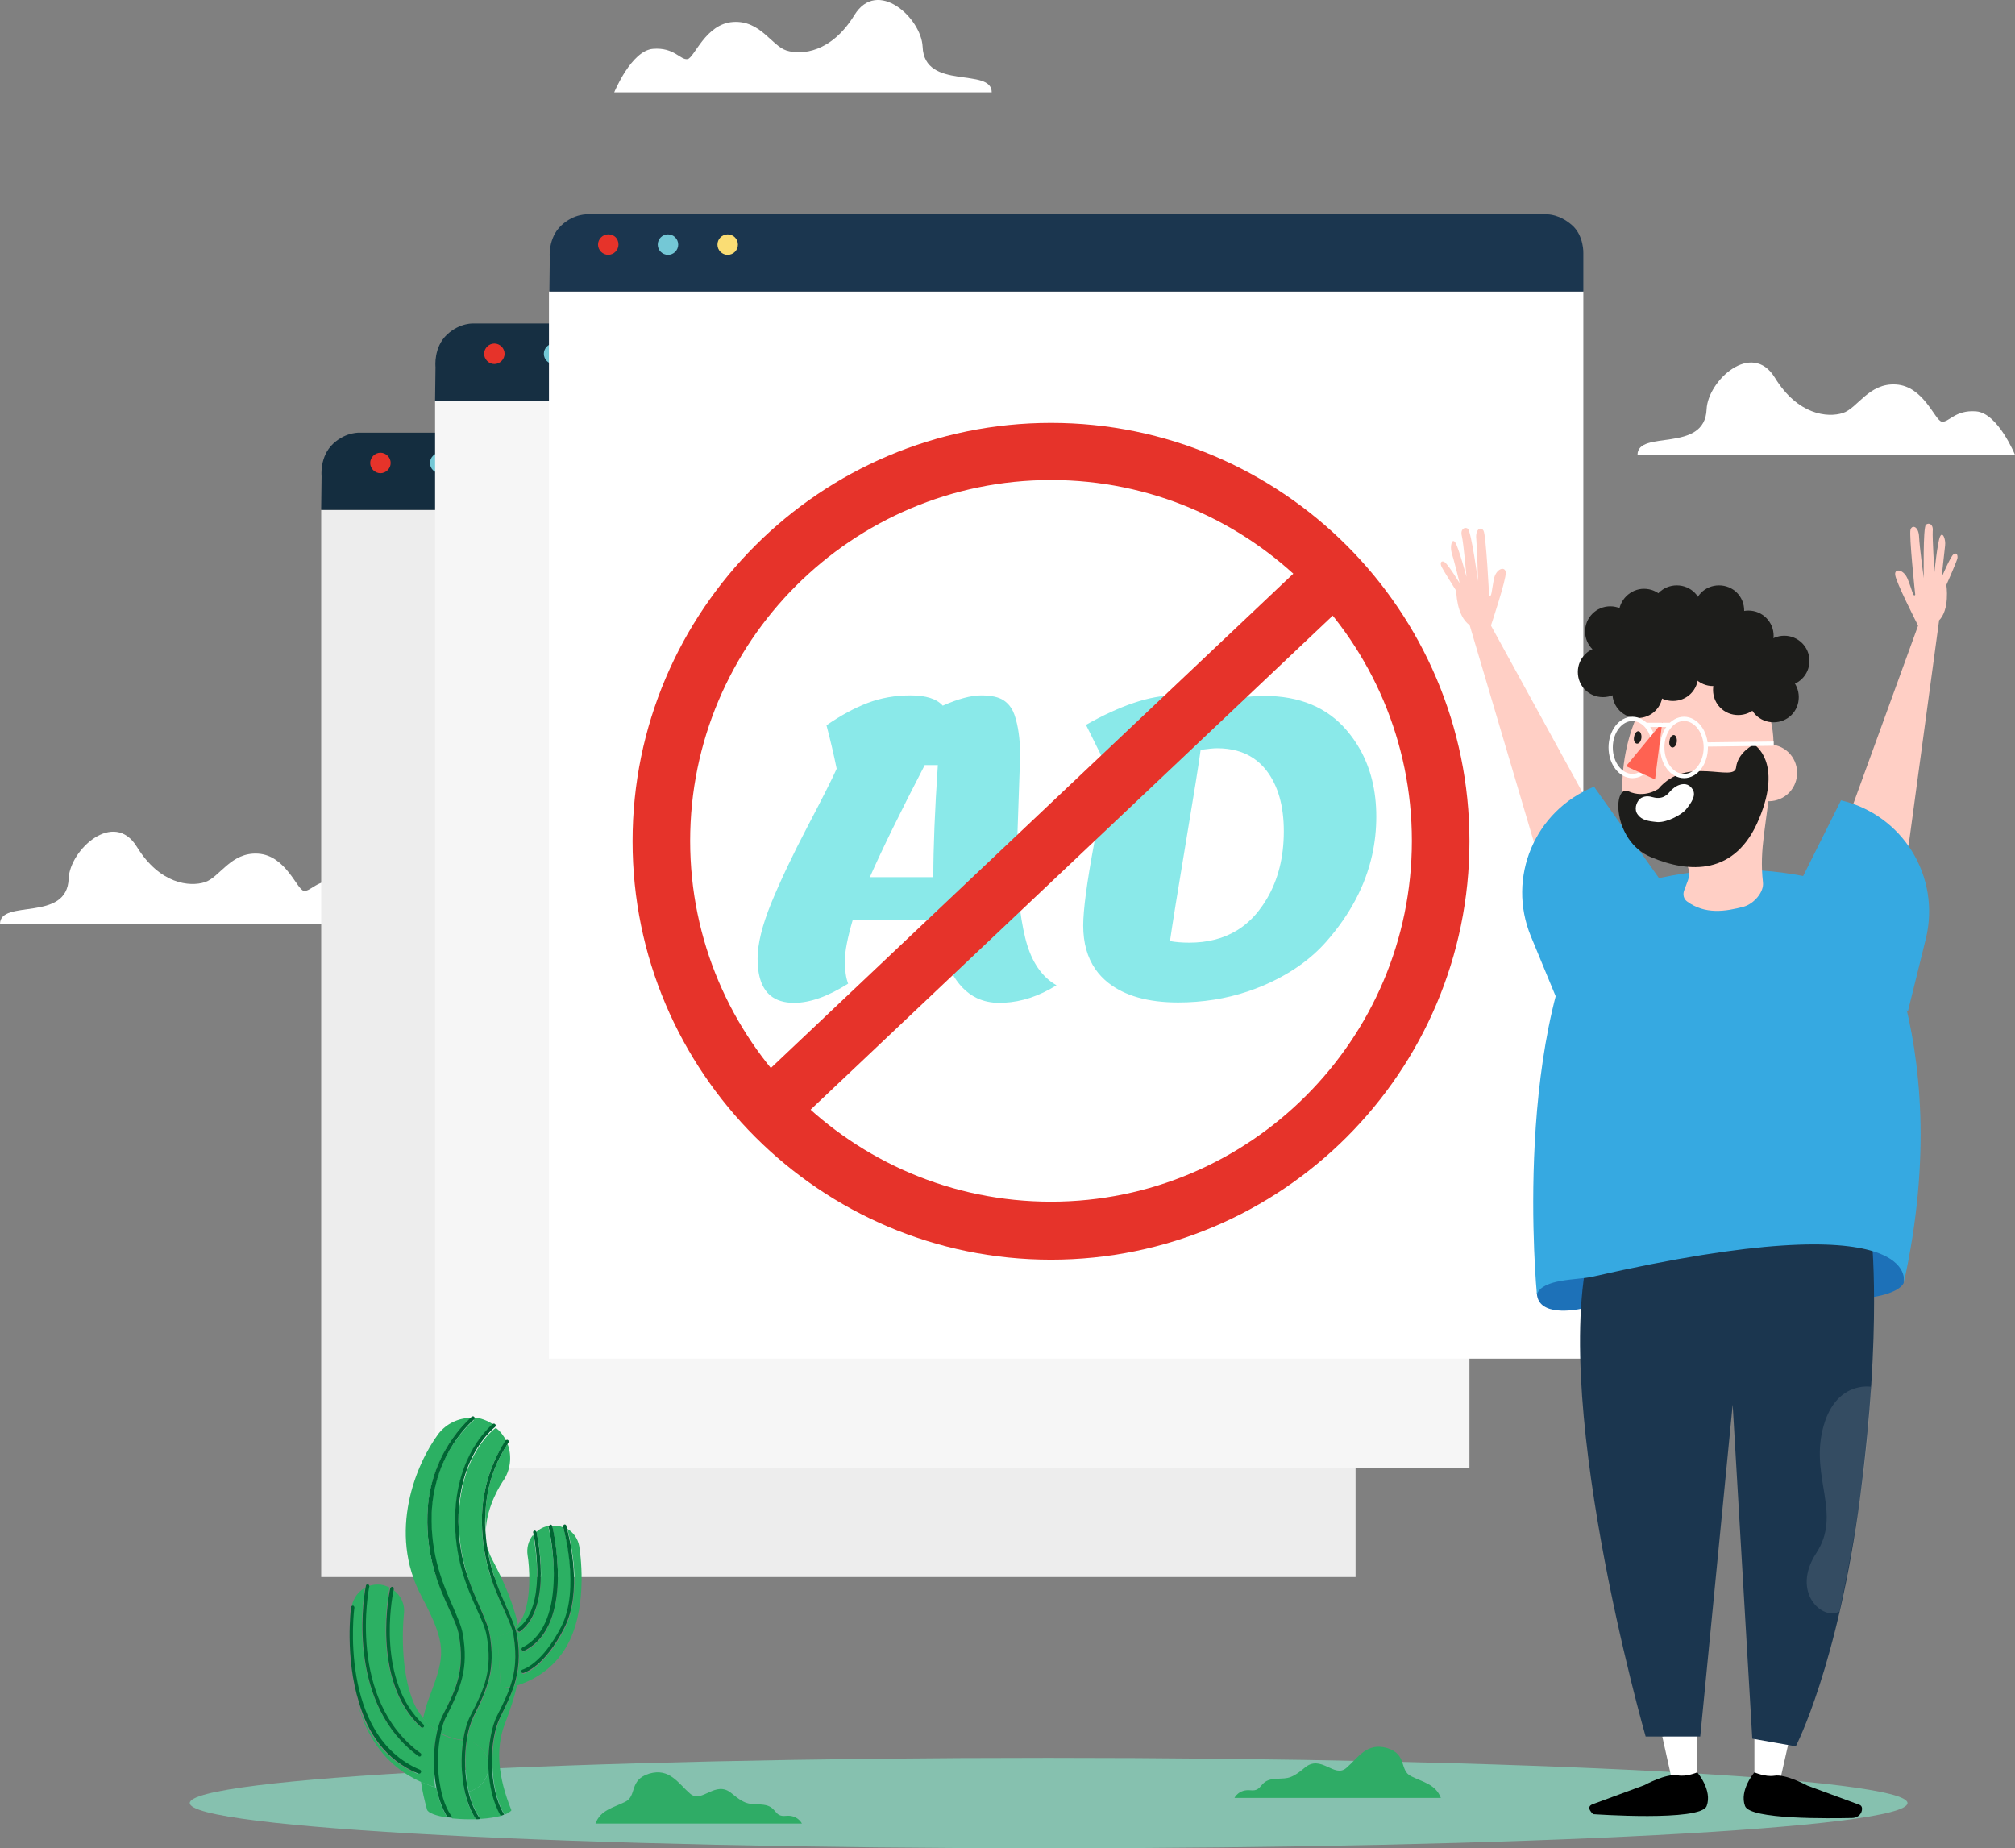 <svg width="472.4" height="433.354" viewBox="0 0 472.4 433.354" fill="none" xmlns="http://www.w3.org/2000/svg" xmlns:xlink="http://www.w3.org/1999/xlink">
	<rect x="0" y="0" width="472.4" height="433.354" fill="#808080" stroke="none"/>
	<desc>
			Created with Pixso.
	</desc>
	<defs/>
	<path id="XMLID_42_" d="M224.5 21.65L144 21.65C144 21.65 148 11.85 153.1 11.45C158.1 11.05 159.5 14.15 161.2 13.85C162.8 13.55 165.4 5.55 171.9 5.15C178.3 4.75 180.9 10.75 184.4 11.85C187.9 12.95 194.9 12.35 200.3 3.55C205.7 -5.25 216 4.25 216.3 10.95C216.7 21.35 232.5 15.65 232.5 21.65L224.5 21.65Z" fill="#FFFFFF" fill-opacity="1" fill-rule="nonzero"/>
	<path id="XMLID_40_" d="M7.89 216.65L88.4 216.65C88.4 216.65 84.4 206.85 79.3 206.45C74.3 206.05 72.9 209.15 71.19 208.85C69.6 208.55 67 200.55 60.5 200.15C54.1 199.75 51.5 205.75 48 206.85C44.5 207.95 37.5 207.35 32.09 198.55C26.7 189.75 16.4 199.25 16.1 205.95C15.8 216.35 0 210.65 0 216.65L7.89 216.65Z" fill="#FFFFFF" fill-opacity="1" fill-rule="nonzero"/>
	<path id="XMLID_39_" d="M391.9 106.65L472.4 106.65C472.4 106.65 468.4 96.85 463.3 96.45C458.3 96.05 456.9 99.15 455.2 98.85C453.6 98.55 451 90.55 444.5 90.15C438.1 89.75 435.5 95.75 432 96.85C428.5 97.95 421.5 97.35 416.1 88.55C410.7 79.75 400.4 89.25 400.1 95.95C399.7 106.35 383.9 100.65 383.9 106.65L391.9 106.65Z" fill="#FFFFFF" fill-opacity="1" fill-rule="nonzero"/>
	<g opacity="0.68">
		<path id="XMLID_64_" d="M447.2 422.75C447.2 428.65 357.1 433.35 245.9 433.35C134.7 433.35 44.49 428.65 44.49 422.75C44.49 416.85 134.6 412.15 245.8 412.15C357 412.15 447.2 416.95 447.2 422.75Z" fill="#89DFC4" fill-opacity="1" fill-rule="nonzero"/>
	</g>
	<rect id="XMLID_78_" x="75.3" y="119.554" width="242.5" height="250.2" fill="#EDEDED" fill-opacity="1"/>
	<path id="XMLID_69_" d="M75.29 119.55L317.7 119.55L317.7 110.65C317.7 110.65 317.9 106.45 315 103.95C312.1 101.45 309.5 101.45 309 101.45C308.4 101.45 84.49 101.45 84.49 101.45C84.49 101.45 81.19 101.15 78.09 104.05C74.89 107.05 75.39 111.65 75.39 111.65L75.29 119.55Z" fill="#142D3F" fill-opacity="1" fill-rule="nonzero"/>
	<path id="XMLID_68_" d="M91.59 108.55C91.59 109.85 90.49 110.95 89.19 110.95C87.89 110.95 86.79 109.85 86.79 108.55C86.79 107.25 87.89 106.15 89.19 106.15C90.49 106.15 91.59 107.25 91.59 108.55Z" fill="#E6332A" fill-opacity="1" fill-rule="nonzero"/>
	<path id="XMLID_65_" d="M105.6 108.55C105.6 109.85 104.5 110.95 103.2 110.95C101.9 110.95 100.8 109.85 100.8 108.55C100.8 107.25 101.9 106.15 103.2 106.15C104.5 106.15 105.6 107.25 105.6 108.55Z" fill="#74C8D6" fill-opacity="1" fill-rule="nonzero"/>
	<path id="XMLID_61_" d="M119.5 108.55C119.5 109.85 118.4 110.95 117.1 110.95C115.8 110.95 114.7 109.85 114.7 108.55C114.7 107.25 115.8 106.15 117.1 106.15C118.4 106.15 119.5 107.25 119.5 108.55Z" fill="#FADD74" fill-opacity="1" fill-rule="nonzero"/>
	<rect id="XMLID_58_" x="102" y="93.954" width="242.5" height="250.2" fill="#F6F6F6" fill-opacity="1"/>
	<path id="XMLID_49_" d="M102 93.95L344.4 93.95L344.4 85.05C344.4 85.05 344.6 80.85 341.7 78.35C338.8 75.85 336.2 75.85 335.7 75.85C335.1 75.85 111.2 75.85 111.2 75.85C111.2 75.85 107.9 75.55 104.8 78.45C101.6 81.45 102.1 86.05 102.1 86.05L102 93.95Z" fill="#162F42" fill-opacity="1" fill-rule="nonzero"/>
	<path id="XMLID_48_" d="M118.3 82.95C118.3 84.25 117.2 85.35 115.9 85.35C114.6 85.35 113.5 84.25 113.5 82.95C113.5 81.65 114.6 80.55 115.9 80.55C117.2 80.55 118.3 81.65 118.3 82.95Z" fill="#E6332A" fill-opacity="1" fill-rule="nonzero"/>
	<ellipse id="XMLID_41_" cx="129.9" cy="82.954" rx="2.4" ry="2.4" fill="#74C8D6" fill-opacity="1"/>
	<ellipse id="XMLID_38_" cx="143.8" cy="82.954" rx="2.4" ry="2.4" fill="#FADD74" fill-opacity="1"/>
	<rect id="XMLID_27_" x="128.7" y="68.354" width="242.5" height="250.2" fill="#FFFFFF" fill-opacity="1"/>
	<path id="AD" d="M238.38 200L239.16 177.17Q239.16 171.41 237.82 167.56Q237.22 165.85 236.04 164.78Q235.7 164.47 235.31 164.21Q233.58 163.04 230.02 163.04Q226.48 163.04 221.02 165.45Q218.91 163.04 213.47 163.04Q208.05 163.04 203.39 164.82Q198.75 166.6 193.76 170.05Q195.09 175.04 196.15 180.24Q194.72 183.5 189.38 193.67Q184.05 203.84 180.82 211.72Q177.61 219.59 177.61 224.77Q177.61 230.93 180.63 233.43Q182.7 235.13 186.16 235.13Q191.74 235.13 198.84 230.63Q198.07 228.62 198.07 225.31Q198.07 221.99 199.9 215.75L219.47 215.75Q221.59 230.48 229.03 234.02Q231.38 235.13 234.26 235.13Q234.83 235.13 235.41 235.1Q241.64 234.79 247.69 231.01Q247.26 230.76 246.85 230.49Q242.16 227.29 240.35 219.88Q238.38 211.81 238.38 200ZM256.52 197.7Q253.95 211.53 253.95 216.99Q253.95 223.14 256.83 227.27Q258.05 229.02 259.78 230.4Q265.64 235.04 276.21 235.04Q284.82 235.04 292.55 232.45Q294.32 231.85 296.04 231.13Q305.3 227.19 310.97 220.74Q319.29 211.26 321.69 200.46Q322.66 196.07 322.66 191.47Q322.66 182.32 318.7 175.45Q317.43 173.24 315.75 171.27C311.16 165.86 304.7 163.16 296.37 163.16Q289.64 163.16 281.7 165.92Q281.04 165.04 280.2 164.43Q278.28 163.04 275.34 163.04Q266.81 163.04 254.6 169.95L259.71 180.24Q259.12 183.88 256.52 197.7ZM278.81 221.02Q276.3 221.02 274.29 220.65Q275.16 214.6 277.99 197.66Q280.83 180.71 281.48 175.81Q284.18 175.44 285.33 175.44Q290.4 175.44 293.88 177.79Q295.61 178.96 296.95 180.71Q300.98 185.99 300.98 194.91Q300.98 204.06 296.96 210.81Q296.13 212.21 295.12 213.5Q292.89 216.37 289.98 218.15Q285.27 221.02 278.81 221.02ZM216.8 179.38L219.87 179.38Q218.81 195.22 218.81 205.67L203.93 205.67Q208.15 196.06 216.8 179.38Z" fill="#8AE9E9" fill-opacity="1" fill-rule="evenodd"/>
	<path id="XMLID_24_" d="M246.4 295.35C192.3 295.35 148.3 251.35 148.3 197.25C148.3 143.15 192.3 99.15 246.4 99.15C300.5 99.15 344.5 143.15 344.5 197.25C344.5 251.35 300.5 295.35 246.4 295.35ZM246.4 112.55C199.7 112.55 161.8 150.55 161.8 197.15C161.8 243.85 199.8 281.75 246.4 281.75C293 281.75 331 243.75 331 197.15C331 150.55 293.1 112.55 246.4 112.55Z" fill="#E6332A" fill-opacity="1" fill-rule="nonzero"/>
	<rect id="XMLID_23_" x="175.582" y="255.262" width="182.704" height="13.5" transform="rotate(-43.416 175.582 255.262)" fill="#E6332A" fill-opacity="1"/>
	<path id="XMLID_34_" d="M128.8 68.35L371.2 68.35L371.2 59.45C371.2 59.45 371.4 55.25 368.5 52.75C365.6 50.25 363 50.25 362.5 50.25C361.9 50.25 138 50.25 138 50.25C138 50.25 134.7 49.95 131.6 52.85C128.39 55.85 128.89 60.45 128.89 60.45L128.8 68.35Z" fill="#1B364F" fill-opacity="1" fill-rule="nonzero"/>
	<path id="XMLID_33_" d="M145 57.35C145 58.65 143.89 59.75 142.6 59.75C141.3 59.75 140.2 58.65 140.2 57.35C140.2 56.05 141.3 54.95 142.6 54.95C144 54.95 145 55.95 145 57.35Z" fill="#E6332A" fill-opacity="1" fill-rule="nonzero"/>
	<ellipse id="XMLID_32_" cx="156.6" cy="57.354" rx="2.4" ry="2.4" fill="#74C8D6" fill-opacity="1"/>
	<ellipse id="XMLID_29_" cx="170.6" cy="57.354" rx="2.4" ry="2.4" fill="#FADD74" fill-opacity="1"/>
	<path id="XMLID_101_" d="M380.41 202.95L349.31 146.25L344.51 146.45L363.11 209.25C363.11 209.25 369.31 204.65 370.81 204.45C371.31 204.35 371.51 204.35 371.81 204.35C373.31 204.25 374.31 204.15 375.61 204.15C376.01 204.15 376.41 204.05 376.81 204.05C378.71 203.85 380.41 202.95 380.41 202.95Z" fill="#FFCFC5" fill-opacity="1" fill-rule="nonzero"/>
	<path id="XMLID_100_" d="M349.11 139.65C349.11 139.65 348.41 125.55 347.81 124.45C347.21 123.35 345.81 124.05 346.11 126.45C346.31 128.85 346.51 136.25 346.51 136.25C346.51 136.25 344.91 124.45 344.11 123.95C343.41 123.45 342.31 124.05 342.71 125.65C343.11 127.25 343.81 135.25 343.81 135.25C343.81 135.25 342.01 128.55 341.21 127.25C340.41 125.95 339.91 128.05 340.31 129.55C340.81 131.05 342.21 136.75 342.21 136.75C342.21 136.75 339.41 132.15 338.61 131.75C337.81 131.35 337.61 132.05 337.91 132.75C338.11 133.35 341.41 138.55 341.41 138.55C341.41 138.55 341.41 144.35 344.51 146.55C347.61 148.75 349.41 147.35 349.51 146.75C349.71 146.15 353.11 135.95 353.01 134.25C352.91 132.65 350.71 133.25 350.21 135.85C349.71 138.35 349.71 140.25 349.11 139.65Z" fill="#FFCFC5" fill-opacity="1" fill-rule="nonzero"/>
	<path id="XMLID_98_" d="M365.61 235.75L358.91 219.55C353.21 205.75 359.81 190.05 373.71 184.45L394.81 214.15L365.61 235.75Z" fill="#36A9E1" fill-opacity="1" fill-rule="nonzero"/>
	<path id="XMLID_118_" d="M427.81 206.85L449.91 146.05L454.61 145.45L445.81 210.35C445.81 210.35 439.01 206.75 437.51 206.75C437.01 206.75 436.71 206.75 436.51 206.75C435.01 206.85 434.01 206.95 432.71 207.15C432.31 207.25 431.91 207.15 431.51 207.15C429.51 207.45 427.81 206.85 427.81 206.85Z" fill="#FFCFC5" fill-opacity="1" fill-rule="nonzero"/>
	<path id="XMLID_115_" d="M449.01 139.45C449.01 139.45 447.51 125.45 447.91 124.15C448.31 122.95 449.81 123.45 449.91 125.85C450.01 128.25 451.01 135.55 451.01 135.55C451.01 135.55 450.81 123.65 451.51 123.05C452.11 122.45 453.31 122.85 453.11 124.55C453.01 126.15 453.51 134.15 453.51 134.15C453.51 134.15 454.21 127.25 454.81 125.85C455.41 124.45 456.21 126.45 456.01 127.95C455.81 129.45 455.21 135.35 455.21 135.35C455.21 135.35 457.31 130.35 458.01 129.95C458.71 129.45 459.01 130.15 458.91 130.85C458.81 131.55 456.31 137.15 456.31 137.15C456.31 137.15 457.21 142.95 454.51 145.55C451.81 148.15 449.81 147.15 449.61 146.55C449.31 145.95 444.41 136.35 444.31 134.75C444.11 133.15 446.41 133.45 447.31 135.95C448.31 138.35 448.51 140.15 449.01 139.45Z" fill="#FFCFC5" fill-opacity="1" fill-rule="nonzero"/>
	<path id="XMLID_95_" d="M447.31 237.05L451.51 220.05C455.01 205.55 446.11 191.05 431.61 187.65L415.31 220.25L447.31 237.05Z" fill="#36A9E1" fill-opacity="1" fill-rule="nonzero"/>
	<path id="XMLID_93_" d="M446.31 300.75C446.31 300.75 445.01 306.95 415.51 303.95C386.01 300.95 372.11 306.55 370.71 306.85C369.31 307.15 360.71 308.75 360.31 303.35C359.91 297.95 392.11 289.35 392.11 289.35L421.91 284.35L437.51 287.55L446.31 294.15L446.31 300.75Z" fill="#1D71B8" fill-opacity="1" fill-rule="nonzero"/>
	<path id="XMLID_313_" d="M419.51 407.75L417.41 417.05L411.31 416.35L411.31 405.65L419.51 407.75Z" fill="#FFFFFF" fill-opacity="1" fill-rule="nonzero"/>
	<path id="XMLID_338_" d="M389.71 407.15L391.91 417.05L397.91 416.25L397.91 404.85L389.71 407.15Z" fill="#FFFFFF" fill-opacity="1" fill-rule="nonzero"/>
	<path id="XMLID_295_" d="M411.31 415.55C411.31 415.55 407.71 419.75 409.11 423.45C410.31 426.65 429.01 426.35 434.21 426.25C435.31 426.25 436.31 425.55 436.51 424.45C436.61 423.95 436.51 423.35 435.91 423.15L423.71 418.65C423.71 418.65 418.61 415.85 415.91 416.35C413.81 416.65 411.31 415.55 411.31 415.55Z" fill="#000000" fill-opacity="1" fill-rule="nonzero"/>
	<path id="XMLID_335_" d="M397.91 415.55C397.91 415.55 401.51 419.75 400.11 423.45C398.71 427.15 373.51 425.35 373.51 425.35C373.51 425.35 371.61 423.75 373.31 423.05L385.51 418.55C385.51 418.55 390.61 415.75 393.31 416.25C395.41 416.65 397.91 415.55 397.91 415.55Z" fill="#000000" fill-opacity="1" fill-rule="nonzero"/>
	<path id="XMLID_288_" d="M438.71 289.35C438.71 289.35 441.31 311.15 436.11 350.85C430.91 390.45 421.01 409.45 421.01 409.45L410.81 407.65L406.21 329.35L398.61 407.15L385.81 407.15C385.81 407.15 362.01 324.25 373.61 289.45L438.71 289.35Z" fill="#1B364F" fill-opacity="1" fill-rule="nonzero"/>
	<path id="XMLID_289_" d="M435.81 208.85C435.81 208.85 459.41 241.65 446.31 300.85C446.31 300.85 451.61 281.45 373.31 299.35C369.81 300.15 361.71 299.75 360.31 303.45C360.31 303.45 354.11 239.75 375.01 209.45L389.61 205.75C403.11 202.85 417.11 203.35 430.41 207.25L435.81 208.85Z" fill="#36A9E1" fill-opacity="1" fill-rule="nonzero"/>
	<path id="XMLID_112_" d="M408.91 212.55C404.51 213.75 399.71 214.45 395.51 211.35C394.71 210.75 394.51 209.75 394.81 208.85C395.81 206.05 396.11 206.05 395.91 204.05C395.51 199.85 385.61 199.35 381.81 192.35C378.01 185.45 381.41 160.65 394.11 158.05C406.81 155.45 417.41 160.95 415.61 178.85C414.11 194.25 412.41 198.75 413.31 206.85C413.61 209.15 411.21 211.85 408.91 212.55Z" fill="#FFCFC5" fill-opacity="1" fill-rule="nonzero"/>
	<path id="XMLID_12_" d="M410.81 175.75C407.81 177.85 407.11 182.05 409.21 185.05C411.31 188.05 415.51 188.75 418.51 186.65C421.51 184.55 422.21 180.35 420.11 177.35C418.01 174.35 413.81 173.65 410.81 175.75Z" fill="#FFCFC5" fill-opacity="1" fill-rule="nonzero"/>
	<path id="XMLID_14_" d="M393.11 173.95C393.01 174.75 392.51 175.35 392.01 175.25C391.51 175.15 391.21 174.45 391.41 173.65C391.51 172.85 392.01 172.25 392.51 172.35C392.91 172.45 393.21 173.15 393.11 173.95Z" fill="#1D1D1B" fill-opacity="1" fill-rule="nonzero"/>
	<path id="XMLID_4_" d="M411.21 174.55C411.21 174.55 407.41 176.35 407.01 179.95C406.61 183.55 395.41 177.05 388.81 184.95C388.81 184.95 385.61 187.25 381.81 185.55C378.01 183.85 378.01 197.15 387.01 200.95C396.01 204.75 406.91 205.35 412.41 191.95C418.01 178.55 411.21 174.55 411.21 174.55Z" fill="#1D1D1B" fill-opacity="1" fill-rule="nonzero"/>
	<path id="XMLID_17_" d="M384.81 173.05C384.71 173.85 384.21 174.45 383.71 174.35C383.21 174.25 382.91 173.55 383.11 172.75C383.21 171.95 383.71 171.35 384.21 171.45C384.61 171.55 384.91 172.25 384.81 173.05Z" fill="#1D1D1B" fill-opacity="1" fill-rule="nonzero"/>
	<path id="XMLID_222_" d="M391.11 186.05C391.11 186.05 392.21 184.65 393.41 184.15C394.61 183.65 395.91 183.65 396.81 185.05C397.71 186.45 396.61 188.15 395.21 189.85C394.41 190.85 391.01 192.85 388.61 192.75C386.31 192.55 384.91 192.25 384.01 191.05C383.01 189.85 383.61 188.15 384.41 187.35C385.31 186.55 386.61 186.65 387.21 186.85C388.01 187.05 389.61 187.55 391.11 186.05Z" fill="#FFFFFF" fill-opacity="1" fill-rule="nonzero"/>
	<path id="XMLID_18_" d="M378.01 162.45C378.01 165.75 380.61 168.35 383.91 168.35C387.21 168.35 389.81 165.75 389.81 162.45C389.81 159.15 387.21 156.55 383.91 156.55C380.61 156.55 378.01 159.15 378.01 162.45Z" fill="#1D1D1B" fill-opacity="1" fill-rule="nonzero"/>
	<path id="XMLID_86_" d="M386.31 158.45C386.31 161.75 388.91 164.35 392.21 164.35C395.51 164.35 398.11 161.75 398.11 158.45C398.11 155.15 395.51 152.55 392.21 152.55C389.01 152.55 386.31 155.15 386.31 158.45Z" fill="#1D1D1B" fill-opacity="1" fill-rule="nonzero"/>
	<circle id="XMLID_116_" r="5.9" transform="matrix(-1 0 0 1 401.613 154.954)" fill="#1D1D1B" fill-opacity="1"/>
	<path id="XMLID_192_" d="M401.61 161.75C401.61 165.05 404.21 167.65 407.51 167.65C410.81 167.65 413.41 165.05 413.41 161.75C413.41 158.45 410.81 155.85 407.51 155.85C404.21 155.75 401.61 158.45 401.61 161.75Z" fill="#1D1D1B" fill-opacity="1" fill-rule="nonzero"/>
	<path id="XMLID_117_" d="M405.81 158.45C405.81 161.75 408.41 164.35 411.71 164.35C415.01 164.35 417.61 161.75 417.61 158.45C417.61 155.15 415.01 152.55 411.71 152.55C408.51 152.55 405.81 155.15 405.81 158.45Z" fill="#1D1D1B" fill-opacity="1" fill-rule="nonzero"/>
	<path id="XMLID_119_" d="M409.91 163.45C409.91 166.75 412.51 169.35 415.81 169.35C419.11 169.35 421.71 166.75 421.71 163.45C421.71 160.15 419.11 157.55 415.81 157.55C412.61 157.55 409.91 160.15 409.91 163.45Z" fill="#1D1D1B" fill-opacity="1" fill-rule="nonzero"/>
	<circle id="XMLID_120_" r="5.9" transform="matrix(-1 0 0 1 409.913 149.054)" fill="#1D1D1B" fill-opacity="1"/>
	<circle id="XMLID_121_" r="5.9" transform="matrix(-1 0 0 1 418.313 154.954)" fill="#1D1D1B" fill-opacity="1"/>
	<circle id="XMLID_172_" r="5.9" transform="matrix(-1 0 0 1 399.913 146.654)" fill="#1D1D1B" fill-opacity="1"/>
	<path id="XMLID_184_" d="M387.21 149.85C387.21 153.15 389.81 155.75 393.11 155.75C396.41 155.75 399.01 153.15 399.01 149.85C399.01 146.55 396.41 143.95 393.11 143.95C389.81 143.95 387.21 146.65 387.21 149.85Z" fill="#1D1D1B" fill-opacity="1" fill-rule="nonzero"/>
	<path id="XMLID_185_" d="M377.61 152.55C377.61 155.85 380.21 158.45 383.51 158.45C386.81 158.45 389.41 155.85 389.41 152.55C389.41 149.25 386.81 146.65 383.51 146.65C380.21 146.65 377.61 149.25 377.61 152.55Z" fill="#1D1D1B" fill-opacity="1" fill-rule="nonzero"/>
	<path id="XMLID_186_" d="M369.91 157.55C369.91 160.85 372.51 163.45 375.81 163.45C379.11 163.45 381.71 160.85 381.71 157.55C381.71 154.25 379.11 151.65 375.81 151.65C372.61 151.65 369.91 154.25 369.91 157.55Z" fill="#1D1D1B" fill-opacity="1" fill-rule="nonzero"/>
	<circle id="XMLID_187_" r="5.9" transform="matrix(-1 0 0 1 377.513 148.054)" fill="#1D1D1B" fill-opacity="1"/>
	<path id="XMLID_188_" d="M379.51 143.95C379.51 147.25 382.11 149.85 385.41 149.85C388.71 149.85 391.31 147.25 391.31 143.95C391.31 140.65 388.71 138.05 385.41 138.05C382.21 138.05 379.51 140.75 379.51 143.95Z" fill="#1D1D1B" fill-opacity="1" fill-rule="nonzero"/>
	<path id="XMLID_189_" d="M387.21 143.15C387.21 146.45 389.81 149.05 393.11 149.05C396.41 149.05 399.01 146.45 399.01 143.15C399.01 139.85 396.41 137.25 393.11 137.25C389.81 137.25 387.21 139.85 387.21 143.15Z" fill="#1D1D1B" fill-opacity="1" fill-rule="nonzero"/>
	<path id="XMLID_191_" d="M397.11 143.15C397.11 146.45 399.71 149.05 403.01 149.05C406.31 149.05 408.91 146.45 408.91 143.15C408.91 139.85 406.31 137.25 403.01 137.25C399.71 137.25 397.11 139.85 397.11 143.15Z" fill="#1D1D1B" fill-opacity="1" fill-rule="nonzero"/>
	<path id="XMLID_43_" d="M389.71 175.25C389.71 178.95 392.01 181.95 394.81 181.95C397.61 181.95 399.91 178.95 399.91 175.25C399.91 171.55 397.61 168.55 394.81 168.55C392.01 168.55 389.71 171.55 389.71 175.25Z" fill="#000000" fill-opacity="0" fill-rule="nonzero"/>
	<path id="XMLID_43_" d="M394.81 181.95C397.61 181.95 399.91 178.95 399.91 175.25C399.91 171.55 397.61 168.55 394.81 168.55C392.01 168.55 389.71 171.55 389.71 175.25C389.71 178.95 392.01 181.95 394.81 181.95Z" stroke="#FFFFFF" stroke-opacity="1" stroke-width="1"/>
	<path id="XMLID_194_" d="M377.61 175.25C377.61 178.95 379.91 181.95 382.71 181.95C385.51 181.95 387.81 178.95 387.81 175.25C387.81 171.55 385.51 168.55 382.71 168.55C379.91 168.55 377.61 171.55 377.61 175.25Z" fill="#000000" fill-opacity="0" fill-rule="nonzero"/>
	<path id="XMLID_194_" d="M382.71 181.95C385.51 181.95 387.81 178.95 387.81 175.25C387.81 171.55 385.51 168.55 382.71 168.55C379.91 168.55 377.61 171.55 377.61 175.25C377.61 178.95 379.91 181.95 382.71 181.95Z" stroke="#FFFFFF" stroke-opacity="1" stroke-width="1"/>
	<path id="XMLID_15_" d="M389.71 169.35L381.21 179.65L388.01 182.75L389.71 169.35Z" fill="#FF6252" fill-opacity="1" fill-rule="nonzero"/>
	<line id="XMLID_195_" x1="385.713" y1="169.954" x2="391.813" y2="169.954" stroke="#FFFFFF" stroke-opacity="1" stroke-width="1"/>
	<line id="XMLID_196_" x1="415.813" y1="174.354" x2="399.913" y2="174.554" stroke="#FFFFFF" stroke-opacity="1" stroke-width="1"/>
	<g opacity="0.11">
		<path id="XMLID_197_" d="M438.61 325.15C438.61 325.15 430.11 323.65 427.31 335.15C424.51 346.65 431.81 354.95 425.81 364.15C419.81 373.35 427.31 380.05 431.21 377.85C431.21 377.85 437.91 348.45 438.61 325.15Z" fill="#FFFFFF" fill-opacity="1" fill-rule="nonzero"/>
	</g>
	<path id="XMLID_466_" d="M109.9 420.05C110.5 422.55 111.4 424.75 112.7 426.45C114.6 426.35 116.2 426.05 117.5 425.75C115.7 422.75 114.8 418.65 114.6 414.55C114.4 417.25 112.4 419.45 109.9 420.05Z" fill="#2CB063" fill-opacity="1" fill-rule="nonzero"/>
	<path id="XMLID_488_" d="M120.7 381.55C120.9 381.35 121.2 381.05 121.4 380.75C120.4 376.35 118.5 371.45 115.3 365.45C114.8 364.55 114.5 363.55 114.2 362.55C115.1 368.55 117.1 373.25 118.8 376.85C119.6 378.65 120.3 380.15 120.7 381.55Z" fill="#2CB063" fill-opacity="1" fill-rule="nonzero"/>
	<path id="XMLID_494_" d="M113.9 358.85C114.1 352.85 117.7 347.65 117.8 347.45C119.7 344.85 120.1 341.45 119 338.55C116.7 342.05 114 347.65 113.8 355.15C113.8 356.45 113.8 357.65 113.9 358.85Z" fill="#2CB063" fill-opacity="1" fill-rule="nonzero"/>
	<path id="XMLID_495_" d="M107.6 355.15C107.3 365.05 110.3 371.95 112.6 376.95C113.7 379.35 114.6 381.45 114.9 383.35C116.3 391.45 114.4 396.05 111.1 402.55C110.4 404.05 109.8 405.95 109.5 408.15C112.2 408.65 114.2 410.75 114.5 413.55C114.4 409.15 115.2 404.95 116.6 402.25C117.8 399.85 118.8 397.75 119.6 395.55C118.8 395.75 118 395.85 117.4 395.85L116.7 383.65C117 383.65 118.5 383.35 120.1 382.25C119.7 380.85 118.9 379.15 118.1 377.35C115.8 372.25 112.7 365.35 113 355.25C113.3 347.35 116.1 341.45 118.5 337.95C118.5 337.85 118.6 337.85 118.7 337.85C118.1 336.65 117.3 335.55 116.2 334.75L116.2 334.85C116.1 334.75 108.1 340.75 107.6 355.15Z" fill="#2CB063" fill-opacity="1" fill-rule="nonzero"/>
	<path id="XMLID_501_" d="M108.4 420.25C108.2 420.25 106.1 420.15 103.2 419.45C103.8 422.15 104.7 424.55 106 426.35C107.2 426.45 108.6 426.55 110 426.55C110.6 426.55 111.1 426.55 111.6 426.55C110.4 424.85 109.5 422.65 109 420.25C108.8 420.25 108.6 420.25 108.4 420.25Z" fill="#2CB063" fill-opacity="1" fill-rule="nonzero"/>
	<path id="XMLID_502_" d="M111 333.05C110.9 333.15 101.5 340.75 101.1 355.15C100.8 365.05 103.8 371.95 106.1 376.95C107.2 379.35 108.1 381.45 108.4 383.35C109.8 391.45 107.9 396.05 104.6 402.55C104.1 403.55 103.6 404.95 103.3 406.35C106.1 407.85 108.5 407.95 108.6 407.95C108.9 405.65 109.6 403.65 110.4 402.15C113.6 395.75 115.5 391.45 114.2 383.45C113.9 381.65 113 379.65 111.9 377.25C109.6 372.15 106.5 365.25 106.8 355.05C107.3 341.15 114.5 334.85 115.6 333.95C114.2 333.05 112.7 332.45 111.1 332.35C111.2 332.65 111.1 332.95 111 333.05Z" fill="#2CB063" fill-opacity="1" fill-rule="nonzero"/>
	<path id="XMLID_504_" d="M102.5 405.85C102.8 404.45 103.3 403.15 103.8 402.15C107 395.75 108.9 391.45 107.6 383.45C107.3 381.65 106.4 379.65 105.3 377.25C103 372.15 99.9 365.25 100.2 355.15C100.7 340.95 109.5 333.15 110.4 332.45C107.5 332.45 104.7 333.75 102.8 336.15C97.6 343.15 90.8 359.15 98.8 374.25C104.9 385.75 104.3 388.15 100.8 397.55C100.1 399.25 99.6 401.05 99.2 402.85C100.2 404.25 101.4 405.15 102.5 405.85Z" fill="#2CB063" fill-opacity="1" fill-rule="nonzero"/>
	<path id="XMLID_505_" d="M117.4 402.55C114.8 407.85 114.5 419.25 118.3 425.45C119.1 425.15 119.7 424.75 119.9 424.45C116.7 416.55 116.2 409.95 118.3 404.35C119.6 400.95 120.6 397.95 121.2 395.15C121 395.25 120.7 395.25 120.5 395.35C119.8 397.65 118.7 399.95 117.4 402.55Z" fill="#2CB063" fill-opacity="1" fill-rule="nonzero"/>
	<path id="XMLID_506_" d="M104.9 426.15C103.6 424.15 102.8 421.75 102.3 419.15C101.2 418.85 99.99 418.35 98.7 417.75C98.99 419.85 99.5 422.05 100.1 424.25C100.3 425.05 102.2 425.75 104.9 426.15Z" fill="#2CB063" fill-opacity="1" fill-rule="nonzero"/>
	<path id="XMLID_507_" d="M135.8 362.55C135.5 360.75 134.39 359.25 133 358.45C133.7 361.05 136.7 373.45 132.39 381.85C127.7 391.05 123 392.35 122.8 392.45L122.7 392.45C122.5 392.45 122.3 392.35 122.3 392.15C122.2 391.95 122.4 391.65 122.6 391.65C122.6 391.65 127.2 390.35 131.7 381.55C136.2 372.65 132.2 358.45 132.1 358.35C132.1 358.25 132.1 358.15 132.1 358.15C131.2 357.75 130.3 357.65 129.3 357.75C129.39 357.85 129.5 357.85 129.5 358.05C129.7 358.95 134.89 381.25 122.9 387.25C122.8 387.25 122.8 387.25 122.7 387.25C122.5 387.25 122.4 387.15 122.3 387.05C122.2 386.85 122.3 386.55 122.5 386.45C133.89 380.75 128.7 358.45 128.6 358.15C128.6 357.95 128.7 357.85 128.8 357.75L128.7 357.75C127.5 357.95 126.5 358.45 125.7 359.25C125.7 359.35 125.8 359.35 125.8 359.45C126 360.15 129.6 376.95 122 382.65C121.9 382.75 121.8 382.75 121.7 382.75C121.6 382.75 121.4 382.65 121.4 382.55C121.3 382.35 121.3 382.05 121.5 381.95C128.1 376.95 125.5 362.25 125 359.85C123.9 361.15 123.4 362.95 123.7 364.75C124.1 367.05 124.7 374.65 122.5 379.25C122.2 379.85 121.8 380.35 121.5 380.85C121.3 381.15 121 381.45 120.8 381.65C121 382.25 121.2 382.85 121.3 383.45C122.1 388.25 121.7 391.85 120.6 395.35C120.8 395.25 121.1 395.25 121.3 395.15C125.4 393.85 130.6 390.85 133.6 384.55C137.8 375.55 136 363.85 135.8 362.55Z" fill="#2CB063" fill-opacity="1" fill-rule="nonzero"/>
	<path id="XMLID_508_" d="M120.4 383.45C120.3 383.05 120.2 382.55 120.1 382.15C118.5 383.35 116.9 383.55 116.6 383.55L117.4 395.75C118 395.75 118.8 395.65 119.6 395.45C120.8 391.95 121.2 388.45 120.4 383.45Z" fill="#2CB063" fill-opacity="1" fill-rule="nonzero"/>
	<path id="XMLID_509_" d="M114.5 414.55C114.5 414.15 114.5 413.85 114.5 413.45C114.2 410.75 112.1 408.55 109.5 408.05C108.9 411.75 109 416.15 109.9 420.05C112.4 419.45 114.4 417.25 114.5 414.55Z" fill="#2CB063" fill-opacity="1" fill-rule="nonzero"/>
	<path id="XMLID_510_" d="M102.5 405.85C101.4 405.15 100.2 404.15 99.19 402.85C98.69 402.15 98.19 401.45 97.69 400.65C93.89 393.65 94.29 382.25 94.69 378.45C94.99 376.15 93.99 374.05 92.19 372.75C91.79 374.85 88.19 394.15 99.19 404.35C99.39 404.55 99.39 404.75 99.19 404.95C99.09 405.05 98.99 405.05 98.89 405.05C98.79 405.05 98.69 405.05 98.59 404.95C86.69 393.95 91.29 372.65 91.29 372.35C91.29 372.35 91.29 372.25 91.39 372.25C90.79 371.95 89.99 371.65 89.29 371.55C88.29 371.45 87.39 371.55 86.49 371.85C86.39 372.15 81.19 398.35 98.49 410.95C98.69 411.05 98.69 411.35 98.59 411.55C98.49 411.65 98.39 411.75 98.29 411.75C98.19 411.75 98.09 411.75 97.99 411.65C81.69 399.75 84.89 376.05 85.59 372.25C83.99 373.15 82.89 374.65 82.49 376.45C82.69 376.55 82.89 376.65 82.79 376.95C82.79 377.25 78.99 407.05 98.19 414.95C98.39 415.05 98.49 415.25 98.39 415.55C98.29 415.75 98.19 415.85 97.99 415.85C97.89 415.85 97.89 415.85 97.79 415.85C90.09 412.65 85.99 406.15 83.79 399.25C84.49 401.75 85.39 404.25 86.59 406.45C89.79 412.45 94.29 415.75 98.39 417.65C99.69 418.25 100.9 418.65 102 419.05C101.4 414.65 101.6 409.75 102.5 405.85Z" fill="#2CB063" fill-opacity="1" fill-rule="nonzero"/>
	<path id="XMLID_511_" d="M109 420.25C108.1 416.25 108 411.85 108.6 408.05C108.6 408.05 106 407.95 103.2 406.45C102.3 410.25 102.2 415.15 103.1 419.55C106 420.35 108.1 420.35 108.3 420.35C108.6 420.25 108.8 420.25 109 420.25Z" fill="#2CB063" fill-opacity="1" fill-rule="nonzero"/>
	<path id="XMLID_512_" d="M98.7 404.95C98.8 405.05 98.9 405.05 99 405.05C99.1 405.05 99.2 405.05 99.3 404.95C99.5 404.75 99.4 404.55 99.3 404.35C88.3 394.25 91.8 374.85 92.3 372.75C92.3 372.65 92.3 372.55 92.3 372.55C92.4 372.35 92.2 372.05 92 372.05C91.8 372.05 91.6 372.15 91.6 372.25L91.5 372.35C91.4 372.65 86.8 393.95 98.7 404.95Z" fill="#006633" fill-opacity="1" fill-rule="nonzero"/>
	<path id="XMLID_513_" d="M98.09 411.75C98.2 411.85 98.29 411.85 98.39 411.85C98.49 411.85 98.7 411.75 98.7 411.65C98.79 411.45 98.79 411.15 98.59 411.05C81.29 398.45 86.49 372.25 86.59 371.95C86.59 371.75 86.49 371.55 86.29 371.45C86.09 371.45 85.79 371.55 85.79 371.75C85.79 371.75 85.79 371.95 85.7 372.25C84.99 376.15 81.79 399.85 98.09 411.75Z" fill="#006633" fill-opacity="1" fill-rule="nonzero"/>
	<path id="XMLID_514_" d="M98.09 415.85C98.19 415.85 98.19 415.85 98.29 415.85C98.49 415.85 98.59 415.75 98.69 415.55C98.79 415.35 98.69 415.05 98.49 414.95C79.29 406.95 82.99 377.25 83.09 376.95C83.09 376.75 82.99 376.55 82.79 376.45C82.59 376.45 82.29 376.55 82.29 376.85C82.29 377.05 80.79 388.45 84.19 399.25C86.19 406.15 90.29 412.65 98.09 415.85Z" fill="#006633" fill-opacity="1" fill-rule="nonzero"/>
	<path id="XMLID_515_" d="M100.2 355.15C99.89 365.25 103 372.25 105.3 377.25C106.4 379.65 107.3 381.65 107.6 383.45C109 391.45 107.1 395.75 103.8 402.15C103.3 403.15 102.8 404.45 102.5 405.85C101.6 409.75 101.4 414.65 102.3 419.05C102.8 421.65 103.7 424.15 104.9 426.05C105.3 426.15 105.7 426.15 106.1 426.15C104.7 424.35 103.8 421.85 103.3 419.25C102.4 414.95 102.5 410.05 103.4 406.15C103.7 404.65 104.1 403.35 104.7 402.35C108 395.75 109.9 391.25 108.5 383.15C108.2 381.25 107.2 379.15 106.2 376.75C104 371.75 100.9 364.85 101.2 354.95C101.7 340.55 111 332.95 111.1 332.85C111.3 332.75 111.3 332.45 111.2 332.25C111.1 332.05 110.8 332.05 110.6 332.15C110.6 332.15 110.6 332.15 110.5 332.25C109.5 333.15 100.6 340.95 100.2 355.15Z" fill="#006633" fill-opacity="1" fill-rule="nonzero"/>
	<path id="XMLID_516_" d="M106.7 355.15C106.4 365.25 109.5 372.25 111.8 377.35C112.9 379.75 113.8 381.75 114.1 383.55C115.5 391.55 113.6 395.85 110.3 402.25C109.5 403.75 108.9 405.85 108.6 408.05C108 411.85 108.1 416.35 109 420.25C109.6 422.65 110.4 424.75 111.6 426.55C112 426.55 112.3 426.55 112.6 426.45C111.3 424.75 110.4 422.55 109.8 420.05C108.9 416.15 108.8 411.85 109.4 408.05C109.7 405.85 110.3 403.95 111 402.45C114.3 395.85 116.2 391.35 114.8 383.25C114.5 381.35 113.5 379.25 112.5 376.85C110.3 371.85 107.2 364.95 107.5 355.05C108 340.65 116 334.65 116.1 334.55L116.1 334.45C116.2 334.35 116.3 334.05 116.1 333.95C116 333.75 115.7 333.75 115.5 333.85L115.4 333.95C114.4 334.95 107.2 341.15 106.7 355.15Z" fill="#006633" fill-opacity="1" fill-rule="nonzero"/>
	<path id="XMLID_517_" d="M113 355.15C112.7 365.25 115.8 372.25 118.1 377.25C118.9 379.05 119.6 380.65 120.1 382.15C120.2 382.65 120.4 383.05 120.4 383.45C121.2 388.45 120.8 391.95 119.6 395.45C118.9 397.55 117.8 399.75 116.6 402.15C115.2 404.85 114.5 409.05 114.5 413.45C114.5 413.85 114.5 414.15 114.5 414.55C114.7 418.65 115.6 422.75 117.4 425.75C117.7 425.65 118 425.55 118.2 425.45C114.4 419.25 114.6 407.75 117.3 402.55C118.6 399.95 119.7 397.65 120.5 395.25C121.6 391.75 122 388.15 121.2 383.35C121.1 382.75 120.9 382.15 120.7 381.55C120.2 380.15 119.6 378.65 118.8 376.95C117.2 373.35 115.1 368.75 114.2 362.65C114 361.45 113.9 360.15 113.8 358.85C113.7 357.65 113.7 356.45 113.8 355.15C114 347.65 116.7 342.05 119 338.55C119.1 338.45 119.1 338.35 119.2 338.25C119.3 338.05 119.3 337.75 119.1 337.65C119 337.55 118.8 337.55 118.7 337.65C118.6 337.65 118.6 337.65 118.5 337.75C116.2 341.35 113.3 347.25 113 355.15Z" fill="#006633" fill-opacity="1" fill-rule="nonzero"/>
	<path id="XMLID_519_" d="M121.5 381.75C121.3 381.85 121.3 382.15 121.4 382.35C121.5 382.45 121.6 382.55 121.7 382.55C121.8 382.55 121.9 382.55 122 382.45C129.6 376.65 125.9 359.95 125.8 359.25C125.8 359.15 125.7 359.15 125.7 359.05C125.6 358.95 125.5 358.85 125.3 358.85C125.1 358.95 124.9 359.15 125 359.35C125 359.35 125 359.45 125.1 359.65C125.5 362.15 128.1 376.75 121.5 381.75Z" fill="#006633" fill-opacity="1" fill-rule="nonzero"/>
	<path id="XMLID_520_" d="M128.6 357.95C128.7 358.15 133.8 380.55 122.5 386.25C122.3 386.35 122.2 386.65 122.3 386.85C122.4 386.95 122.5 387.05 122.7 387.05C122.8 387.05 122.8 387.05 122.9 387.05C134.89 381.05 129.7 358.75 129.5 357.85C129.5 357.75 129.39 357.65 129.3 357.55C129.2 357.45 129.1 357.45 129 357.55L128.89 357.65C128.6 357.65 128.5 357.85 128.6 357.95Z" fill="#006633" fill-opacity="1" fill-rule="nonzero"/>
	<path id="XMLID_521_" d="M131.6 381.35C127.1 390.15 122.6 391.45 122.5 391.45C122.3 391.55 122.1 391.75 122.2 391.95C122.2 392.15 122.4 392.25 122.6 392.25L122.7 392.25C122.9 392.15 127.6 390.95 132.3 381.65C136.6 373.25 133.6 360.85 132.89 358.25C132.8 358.05 132.8 357.85 132.8 357.75C132.7 357.55 132.5 357.35 132.3 357.45C132.2 357.45 132.1 357.65 132 357.75C132 357.85 132 357.95 132 357.95C132.1 358.35 136.1 372.55 131.6 381.35Z" fill="#006633" fill-opacity="1" fill-rule="nonzero"/>
	<path id="XMLID_306_" d="M289.4 421.55C289.4 421.55 290.4 419.45 293.2 419.75C296 420.05 295.2 417.55 298.4 417.15C301.5 416.75 302.1 417.65 305.9 414.45C309.7 411.25 312.79 416.95 315.6 414.55C318.4 412.15 320.4 408.45 325.2 409.85C330 411.35 328 415.05 330.8 416.45C333.6 417.85 336.6 418.35 337.8 421.55L289.4 421.55Z" fill="#2FAC66" fill-opacity="1" fill-rule="nonzero"/>
	<path id="XMLID_54_" d="M188 427.55C188 427.55 187 425.45 184.2 425.75C181.4 426.05 182.2 423.55 179 423.15C175.9 422.75 175.3 423.65 171.5 420.45C167.7 417.25 164.6 422.95 161.8 420.55C159 418.15 157 414.45 152.2 415.85C147.39 417.35 149.39 421.05 146.6 422.45C143.8 423.85 140.8 424.35 139.6 427.55L188 427.55Z" fill="#2FAC66" fill-opacity="1" fill-rule="nonzero"/>
</svg>
